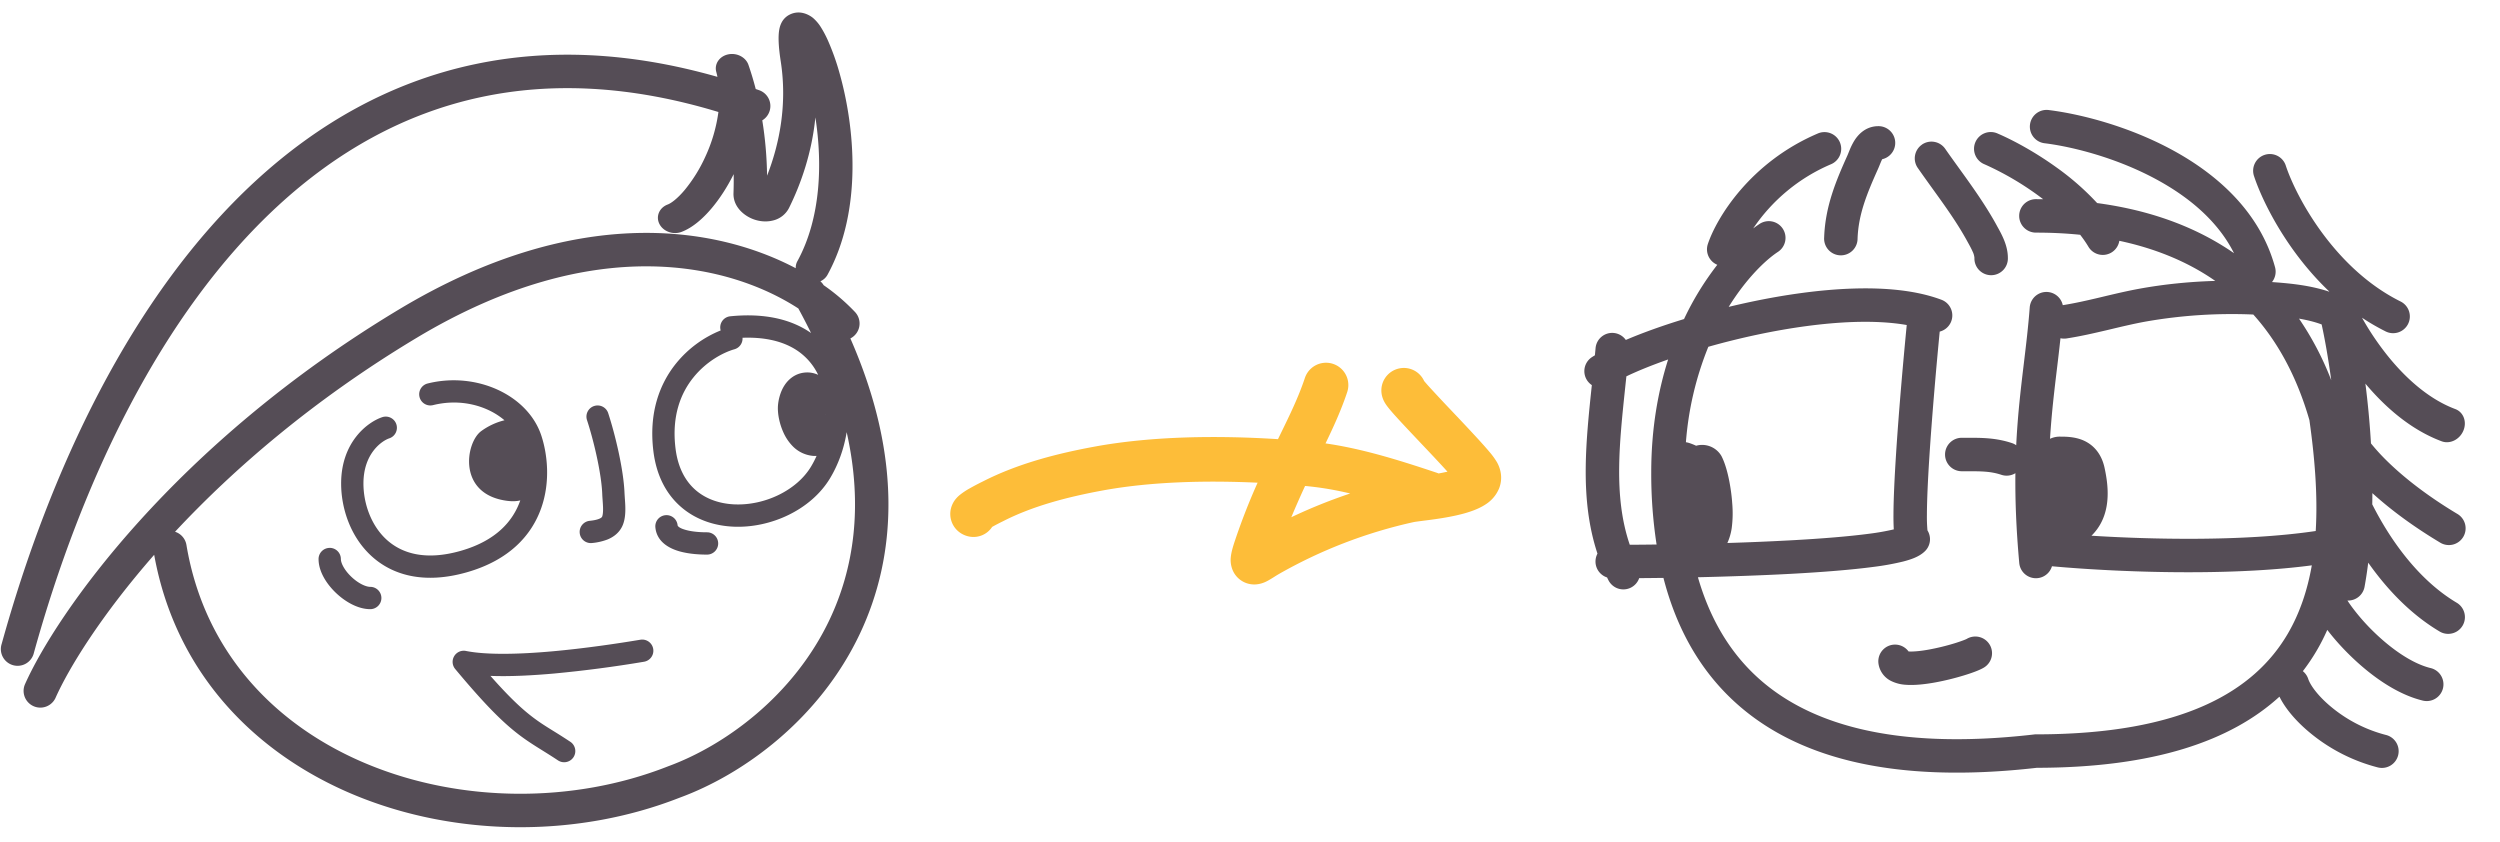 <svg xmlns="http://www.w3.org/2000/svg" fill="none" viewBox="0 0 101 34" height="34" width="101">
    <path fill="#FDBD39" d="M54.427 15.841a.901.901 0 0 0-1.71-.57c-.257.773-.608 1.49-.993 2.279l-.094.192c-2.419-.154-5.081-.127-7.413.302-1.483.273-3.086.677-4.518 1.411.023-.012-.273.132-.521.274a2.872 2.872 0 0 0-.413.276c-.036.03-.09.079-.143.142a.977.977 0 0 0-.201.385.922.922 0 0 0 .246.89c.204.2.436.246.514.259a.901.901 0 0 0 .902-.394c.165-.093.337-.179.408-.214l.029-.014c1.202-.616 2.605-.981 4.023-1.243 1.924-.354 4.142-.414 6.264-.315a25.74 25.74 0 0 0-.93 2.385c-.065.198-.132.42-.152.615a1.07 1.07 0 0 0 .089.567.946.946 0 0 0 .876.544c.223-.004.397-.085.451-.111.078-.037.15-.08.2-.11l.13-.08c.056-.036.105-.067.178-.11a19.47 19.47 0 0 1 5.47-2.11l.05-.009.138-.019.151-.02.27-.034c.323-.043.732-.102 1.12-.19.36-.081.818-.21 1.168-.44a1.4 1.4 0 0 0 .55-.654c.146-.377.078-.75-.085-1.045a3.01 3.01 0 0 0-.31-.427c-.117-.14-.26-.3-.416-.472a82.266 82.266 0 0 0-1.059-1.131l-.005-.006a67.252 67.252 0 0 1-.946-1.011 8.12 8.12 0 0 1-.21-.24.901.901 0 0 0-1.068-.493.908.908 0 0 0-.65 1.008c.025.17.094.296.112.328v.002c.05.091.112.172.149.219.085.109.203.244.33.384.255.282.607.653.962 1.029l.018.019c.366.386.737.778 1.034 1.105l.056.061-.026.006a7.368 7.368 0 0 1-.332.067.891.891 0 0 0-.073-.028c-1.347-.449-2.932-.964-4.496-1.186.318-.656.635-1.348.876-2.073zm-1.702 3.792c-.193.418-.38.84-.556 1.263.771-.367 1.568-.687 2.378-.959a12.728 12.728 0 0 0-1.733-.296l-.089-.008zm-13.247.27.024.005a.896.896 0 0 0-.024-.004z" clip-rule="evenodd" fill-rule="evenodd"></path>
    <path fill="#554D56" d="M82.785 4.448a.676.676 0 1 0-.168 1.341c1.132.142 2.918.593 4.535 1.477 1.319.72 2.465 1.692 3.102 2.963-.203-.14-.41-.273-.62-.398-1.505-.895-3.187-1.396-4.909-1.627a10.66 10.66 0 0 0-1.64-1.438c-.9-.649-1.8-1.123-2.37-1.367a.676.676 0 1 0-.532 1.242 11.937 11.937 0 0 1 2.362 1.408 20.85 20.85 0 0 0-.294-.003.676.676 0 1 0 0 1.352c.601 0 1.199.027 1.788.087.123.158.236.32.335.486a.676.676 0 0 0 1.247-.242c1.184.252 2.308.66 3.323 1.263.188.112.372.23.553.357-1.034.03-2.07.133-3.075.317-.49.09-.976.205-1.442.316l-.167.04c-.507.12-.992.23-1.477.307a.676.676 0 0 0-1.335.09c-.058.771-.146 1.502-.236 2.25-.123 1.024-.25 2.08-.31 3.319a.676.676 0 0 0-.174-.088c-.653-.217-1.243-.215-1.829-.213h-.17a.676.676 0 1 0 0 1.351h.135c.627 0 1.002 0 1.437.144a.674.674 0 0 0 .568-.065c-.012 1.051.03 2.238.156 3.63a.676.676 0 0 0 1.321.13c1.4.128 3.557.253 5.805.241 1.574-.008 3.22-.083 4.693-.278-.175.998-.484 1.933-.975 2.77-1.35 2.3-4.216 4.058-10.171 4.058h-.04l-.038.005c-5.752.663-9.231-.462-11.281-2.41-1.117-1.06-1.854-2.407-2.296-3.942 1.247-.029 2.565-.074 3.793-.14 1.247-.068 2.413-.16 3.32-.281a10.5 10.5 0 0 0 1.18-.215c.162-.042.317-.09.456-.148.124-.053.285-.134.419-.265a.672.672 0 0 0 .163-.728.668.668 0 0 0-.058-.117 6.23 6.23 0 0 1-.022-.625c.002-.589.04-1.417.1-2.352.106-1.648.276-3.59.417-5.053a.675.675 0 0 0 .07-1.287c-1.02-.383-2.285-.495-3.596-.451-1.321.044-2.741.248-4.1.535-.302.064-.602.132-.899.204.71-1.143 1.475-1.879 1.976-2.213a.676.676 0 1 0-.75-1.124c-.076.05-.154.106-.236.168a7.192 7.192 0 0 1 3.13-2.588.676.676 0 1 0-.533-1.242c-2.728 1.169-4.078 3.408-4.429 4.461a.676.676 0 0 0 .382.838 11.677 11.677 0 0 0-1.344 2.192c-.876.268-1.68.557-2.352.844a.674.674 0 0 0-1.222.332l-.027.288c-.04.024-.08.048-.116.072a.676.676 0 0 0-.008 1.132c-.118 1.116-.233 2.229-.246 3.29-.015 1.19.094 2.37.474 3.519a.676.676 0 0 0 .388.962c.017.037.035.073.054.11a.676.676 0 0 0 1.243-.082c.313-.002.64-.006.98-.01.479 1.86 1.344 3.554 2.758 4.896 2.45 2.327 6.39 3.455 12.329 2.776 4.723-.005 7.84-1.084 9.8-2.874.266.54.76 1.086 1.34 1.546A7.05 7.05 0 0 0 96.05 31a.676.676 0 1 0 .329-1.311 5.7 5.7 0 0 1-2.11-1.057c-.593-.471-.927-.934-1.017-1.204a.672.672 0 0 0-.217-.313 8.028 8.028 0 0 0 .987-1.668c.26.34.578.7.933 1.045.783.764 1.825 1.537 2.898 1.805a.676.676 0 1 0 .327-1.311c-.73-.183-1.564-.761-2.282-1.461a8.353 8.353 0 0 1-.884-1.008 5.335 5.335 0 0 1-.177-.255.676.676 0 0 0 .691-.554c.058-.32.107-.646.148-.976.739 1.049 1.698 2.078 2.897 2.788a.676.676 0 0 0 .689-1.163c-1.184-.701-2.138-1.817-2.853-2.965a13.1 13.1 0 0 1-.57-1.016c.003-.151.005-.302.005-.453.76.69 1.686 1.368 2.726 1.991a.676.676 0 1 0 .695-1.159c-1.164-.698-2.15-1.454-2.883-2.184a8.256 8.256 0 0 1-.595-.657c-.05-.855-.13-1.672-.225-2.416.79.942 1.828 1.862 3.08 2.33.332.125.725-.066.877-.426.153-.36.007-.752-.326-.876-1.037-.388-1.954-1.199-2.688-2.098a11.218 11.218 0 0 1-1.08-1.592c.298.198.61.38.938.545a.676.676 0 1 0 .604-1.209c-2.66-1.33-4.195-4.204-4.616-5.465a.676.676 0 1 0-1.282.427c.348 1.043 1.338 3.033 3.034 4.643l-.008.005c-.752-.252-1.548-.33-2.188-.378l-.118-.009a.675.675 0 0 0 .123-.598c-.609-2.23-2.326-3.741-4.112-4.717-1.791-.979-3.745-1.473-5.015-1.632zm10.77 17.005c.086-1.437-.04-2.962-.255-4.481-.52-1.798-1.303-3.192-2.266-4.265a20.13 20.13 0 0 0-4.369.288c-.453.083-.903.19-1.374.302l-.167.04c-.524.123-1.072.25-1.632.336a.675.675 0 0 1-.249-.008c-.045.424-.094.836-.144 1.248-.108.9-.216 1.797-.278 2.815a.898.898 0 0 1 .39-.088h.019c.208 0 .596 0 .949.157.472.212.74.619.844 1.097.07.322.145.754.123 1.2-.021.449-.145.993-.552 1.445-.03.035-.064.07-.099.104 1.215.076 2.688.132 4.202.124 1.691-.009 3.403-.097 4.858-.314zm.24-8.345c.124.57.265 1.347.387 2.253a12.09 12.09 0 0 0-1.302-2.488c.325.055.634.13.915.235zM75.87 6.828c.022-.047.041-.095.058-.136l.013-.032v-.002h.001v-.001l.035-.085c.025-.06.046-.106.065-.14a.676.676 0 0 0-.153-1.335c-.547 0-.852.382-.99.612a2.651 2.651 0 0 0-.169.341l-.05.123a2.716 2.716 0 0 1-.042.102c-.452 1.006-.897 2.047-.942 3.313a.676.676 0 1 0 1.35.049c.035-.976.372-1.8.824-2.808zm-6.084 15.109a109.97 109.97 0 0 0 2.53-.106c1.234-.067 2.359-.156 3.213-.27a9.65 9.65 0 0 0 .98-.174 9.409 9.409 0 0 1-.013-.59c.002-.63.043-1.492.103-2.433.11-1.72.288-3.747.433-5.233-.625-.11-1.352-.148-2.15-.122-1.22.041-2.56.231-3.866.507-.69.146-1.364.314-1.999.494a12.824 12.824 0 0 0-.906 3.856.905.905 0 0 1 .157.039c.088.03.174.065.255.103a.901.901 0 0 1 1.023.415c.287.553.41 1.498.435 1.901a4.6 4.6 0 0 1-.022 1.027 2.27 2.27 0 0 1-.173.586zm-2.393-7.415c-.659.231-1.234.465-1.687.682l-.05.47c-.117 1.119-.228 2.166-.241 3.192-.014 1.12.093 2.161.428 3.142.34-.001.704-.005 1.083-.01a18.73 18.73 0 0 1-.216-2.916c0-1.736.268-3.257.683-4.56zm10.253-8.68a.676.676 0 0 1 .94.17c.177.255.364.513.554.777.522.723 1.07 1.484 1.518 2.3l.03.056c.071.127.168.301.246.481.09.207.184.484.184.79a.676.676 0 1 1-1.351 0 .711.711 0 0 0-.073-.252c-.05-.116-.112-.227-.184-.358l-.037-.067c-.404-.737-.88-1.396-1.384-2.096-.2-.278-.405-.562-.612-.86a.676.676 0 0 1 .17-.94zm2.736 20.201a.676.676 0 0 1-.232.927c-.185.112-.512.227-.822.321-.338.103-.748.207-1.15.28-.392.071-.824.122-1.187.094a1.54 1.54 0 0 1-.602-.159.927.927 0 0 1-.5-.707.676.676 0 0 1 1.217-.48c.188.012.48-.014.83-.078a9.32 9.32 0 0 0 1-.243 6.09 6.09 0 0 0 .372-.125 1.69 1.69 0 0 0 .146-.06l.001-.001a.676.676 0 0 1 .927.231zM32.942 4.746c.284 1.835.233 4.051-.728 5.807a.532.532 0 0 0-.066.283c-3.312-1.744-8.946-2.585-16.01 1.654C7.017 17.962 2.263 24.82 1.002 27.66a.676.676 0 0 0 1.235.548c.538-1.211 1.836-3.331 3.992-5.794.865 4.801 4.111 8.066 8.135 9.722 4.056 1.668 8.937 1.723 13.1.088 2.548-.934 5.644-3.155 7.285-6.642 1.453-3.087 1.728-7.083-.394-11.909a.676.676 0 0 0 .19-1.065 8.075 8.075 0 0 0-1.269-1.086.676.676 0 0 0-.133-.158.61.61 0 0 0 .287-.26c1.448-2.645 1.083-6.032.493-8.129a9.607 9.607 0 0 0-.487-1.366 4.203 4.203 0 0 0-.26-.49 1.649 1.649 0 0 0-.33-.394C32.74.638 32.337.36 31.884.6a.734.734 0 0 0-.31.316.98.98 0 0 0-.089.266c-.057.298-.029.742.058 1.305.267 1.735-.053 3.332-.553 4.61a15.308 15.308 0 0 0-.194-2.235.676.676 0 0 0-.122-1.216 28.61 28.61 0 0 0-.143-.05c-.084-.323-.181-.649-.294-.976-.108-.311-.472-.498-.823-.422-.35.076-.562.388-.477.705.018.067.034.134.047.202-3.594-1.026-6.861-1.134-9.812-.508-3.406.722-6.347 2.412-8.856 4.722-5 4.607-8.312 11.703-10.249 18.697a.676.676 0 1 0 1.302.36c1.906-6.879 5.126-13.7 9.863-18.063 2.36-2.174 5.09-3.73 8.22-4.394 2.819-.598 5.998-.479 9.572.606a6.279 6.279 0 0 1-.535 1.82 6 6 0 0 1-.827 1.33c-.305.363-.555.538-.687.587-.339.128-.489.48-.335.785.154.306.554.45.893.322.45-.17.868-.541 1.217-.955.322-.382.63-.854.89-1.378.005.268.001.524-.007.766-.021.561.444.936.848 1.07.215.072.479.103.742.037a.977.977 0 0 0 .653-.507c.491-.991.925-2.243 1.065-3.657zm-25.41 17.27a.676.676 0 0 0-.46-.533c2.359-2.528 5.58-5.326 9.76-7.834 7.269-4.361 12.712-2.945 15.421-1.187.183.335.354.666.513.992a3.49 3.49 0 0 0-.351-.216c-.752-.404-1.72-.579-2.912-.46a.45.45 0 0 0-.388.572 4.473 4.473 0 0 0-1.798 1.328c-.665.822-1.114 1.995-.919 3.56.125 1 .539 1.755 1.142 2.265.597.507 1.347.744 2.102.775 1.487.062 3.122-.673 3.896-1.963.327-.545.56-1.188.667-1.856.682 3.027.267 5.54-.677 7.547-1.464 3.111-4.254 5.117-6.534 5.952l-.008.003-.007.003c-3.84 1.51-8.364 1.459-12.1-.078-3.72-1.53-6.62-4.512-7.347-8.87zM33.37 16.74v-.008l-.006.004.006.004zm-.316-1.596a2.464 2.464 0 0 0-1.066-1.113c-.484-.26-1.134-.417-1.99-.385a.45.45 0 0 1-.326.464c-.447.127-1.13.485-1.654 1.134-.514.634-.89 1.563-.726 2.881.1.802.42 1.342.83 1.69.416.352.961.538 1.558.562 1.215.05 2.508-.565 3.086-1.527.082-.137.157-.282.224-.432a.911.911 0 0 1-.14 0 1.312 1.312 0 0 1-.838-.405 1.913 1.913 0 0 1-.367-.553c-.146-.325-.24-.737-.215-1.078.015-.195.081-.55.282-.842.102-.15.35-.439.784-.487.217-.024.404.02.558.091zM21.867 17.59c-.542-1.627-2.617-2.59-4.59-2.097a.45.45 0 0 0 .218.874c1.13-.282 2.21.034 2.886.612a2.66 2.66 0 0 0-.947.443c-.628.47-.967 2.564 1.076 2.814.2.024.369.015.51-.02l-.005.013c-.287.812-.958 1.612-2.401 2.025-1.452.415-2.408.09-3.006-.461-.62-.573-.925-1.456-.925-2.26 0-1.222.753-1.727 1.044-1.824a.45.45 0 0 0-.285-.855c-.61.204-1.66 1.02-1.66 2.68 0 .999.372 2.143 1.215 2.921.866.8 2.163 1.151 3.864.665 1.71-.488 2.615-1.49 3.004-2.592.379-1.074.25-2.193.002-2.938zm2.136-1.187a.45.45 0 0 1 .568.288c.284.869.625 2.286.66 3.242l.013.208.003.036c.006.093.014.2.016.307.005.205-.003.473-.096.712-.128.326-.388.502-.618.597a2.354 2.354 0 0 1-.63.145.45.45 0 1 1-.1-.896c.152-.016.285-.04.387-.082.096-.04.115-.074.122-.092.024-.062.04-.178.035-.361a5.87 5.87 0 0 0-.015-.266l-.002-.035c-.006-.079-.012-.163-.015-.24-.03-.835-.343-2.16-.616-2.994a.45.45 0 0 1 .288-.569zM13.32 22.134a.45.45 0 0 1 .451.451c0 .157.133.44.422.716.287.274.59.408.765.408a.45.45 0 0 1 0 .901c-.51 0-1.026-.313-1.386-.657-.358-.341-.702-.845-.702-1.368a.45.45 0 0 1 .45-.45zm12.699 4.6a.45.45 0 0 0-.148-.889c-.896.15-2.235.35-3.57.47-1.35.12-2.644.15-3.475-.016a.45.45 0 0 0-.435.73c1.133 1.36 1.832 2.062 2.43 2.54.383.307.737.528 1.114.762.194.121.394.246.607.388a.45.45 0 0 0 .5-.75 23.685 23.685 0 0 0-.69-.44c-.343-.213-.624-.387-.968-.663-.402-.321-.875-.773-1.57-1.56.789.03 1.69-.017 2.567-.095a49.948 49.948 0 0 0 3.638-.477zm.866-5.92a.45.45 0 0 1 .49.408c0 .002.007.098.329.187.28.079.627.096.86.096a.45.45 0 1 1 0 .901c-.256 0-.7-.017-1.102-.129-.36-.1-.928-.35-.985-.974a.45.45 0 0 1 .408-.489z" clip-rule="evenodd" fill-rule="evenodd"></path>
</svg>
